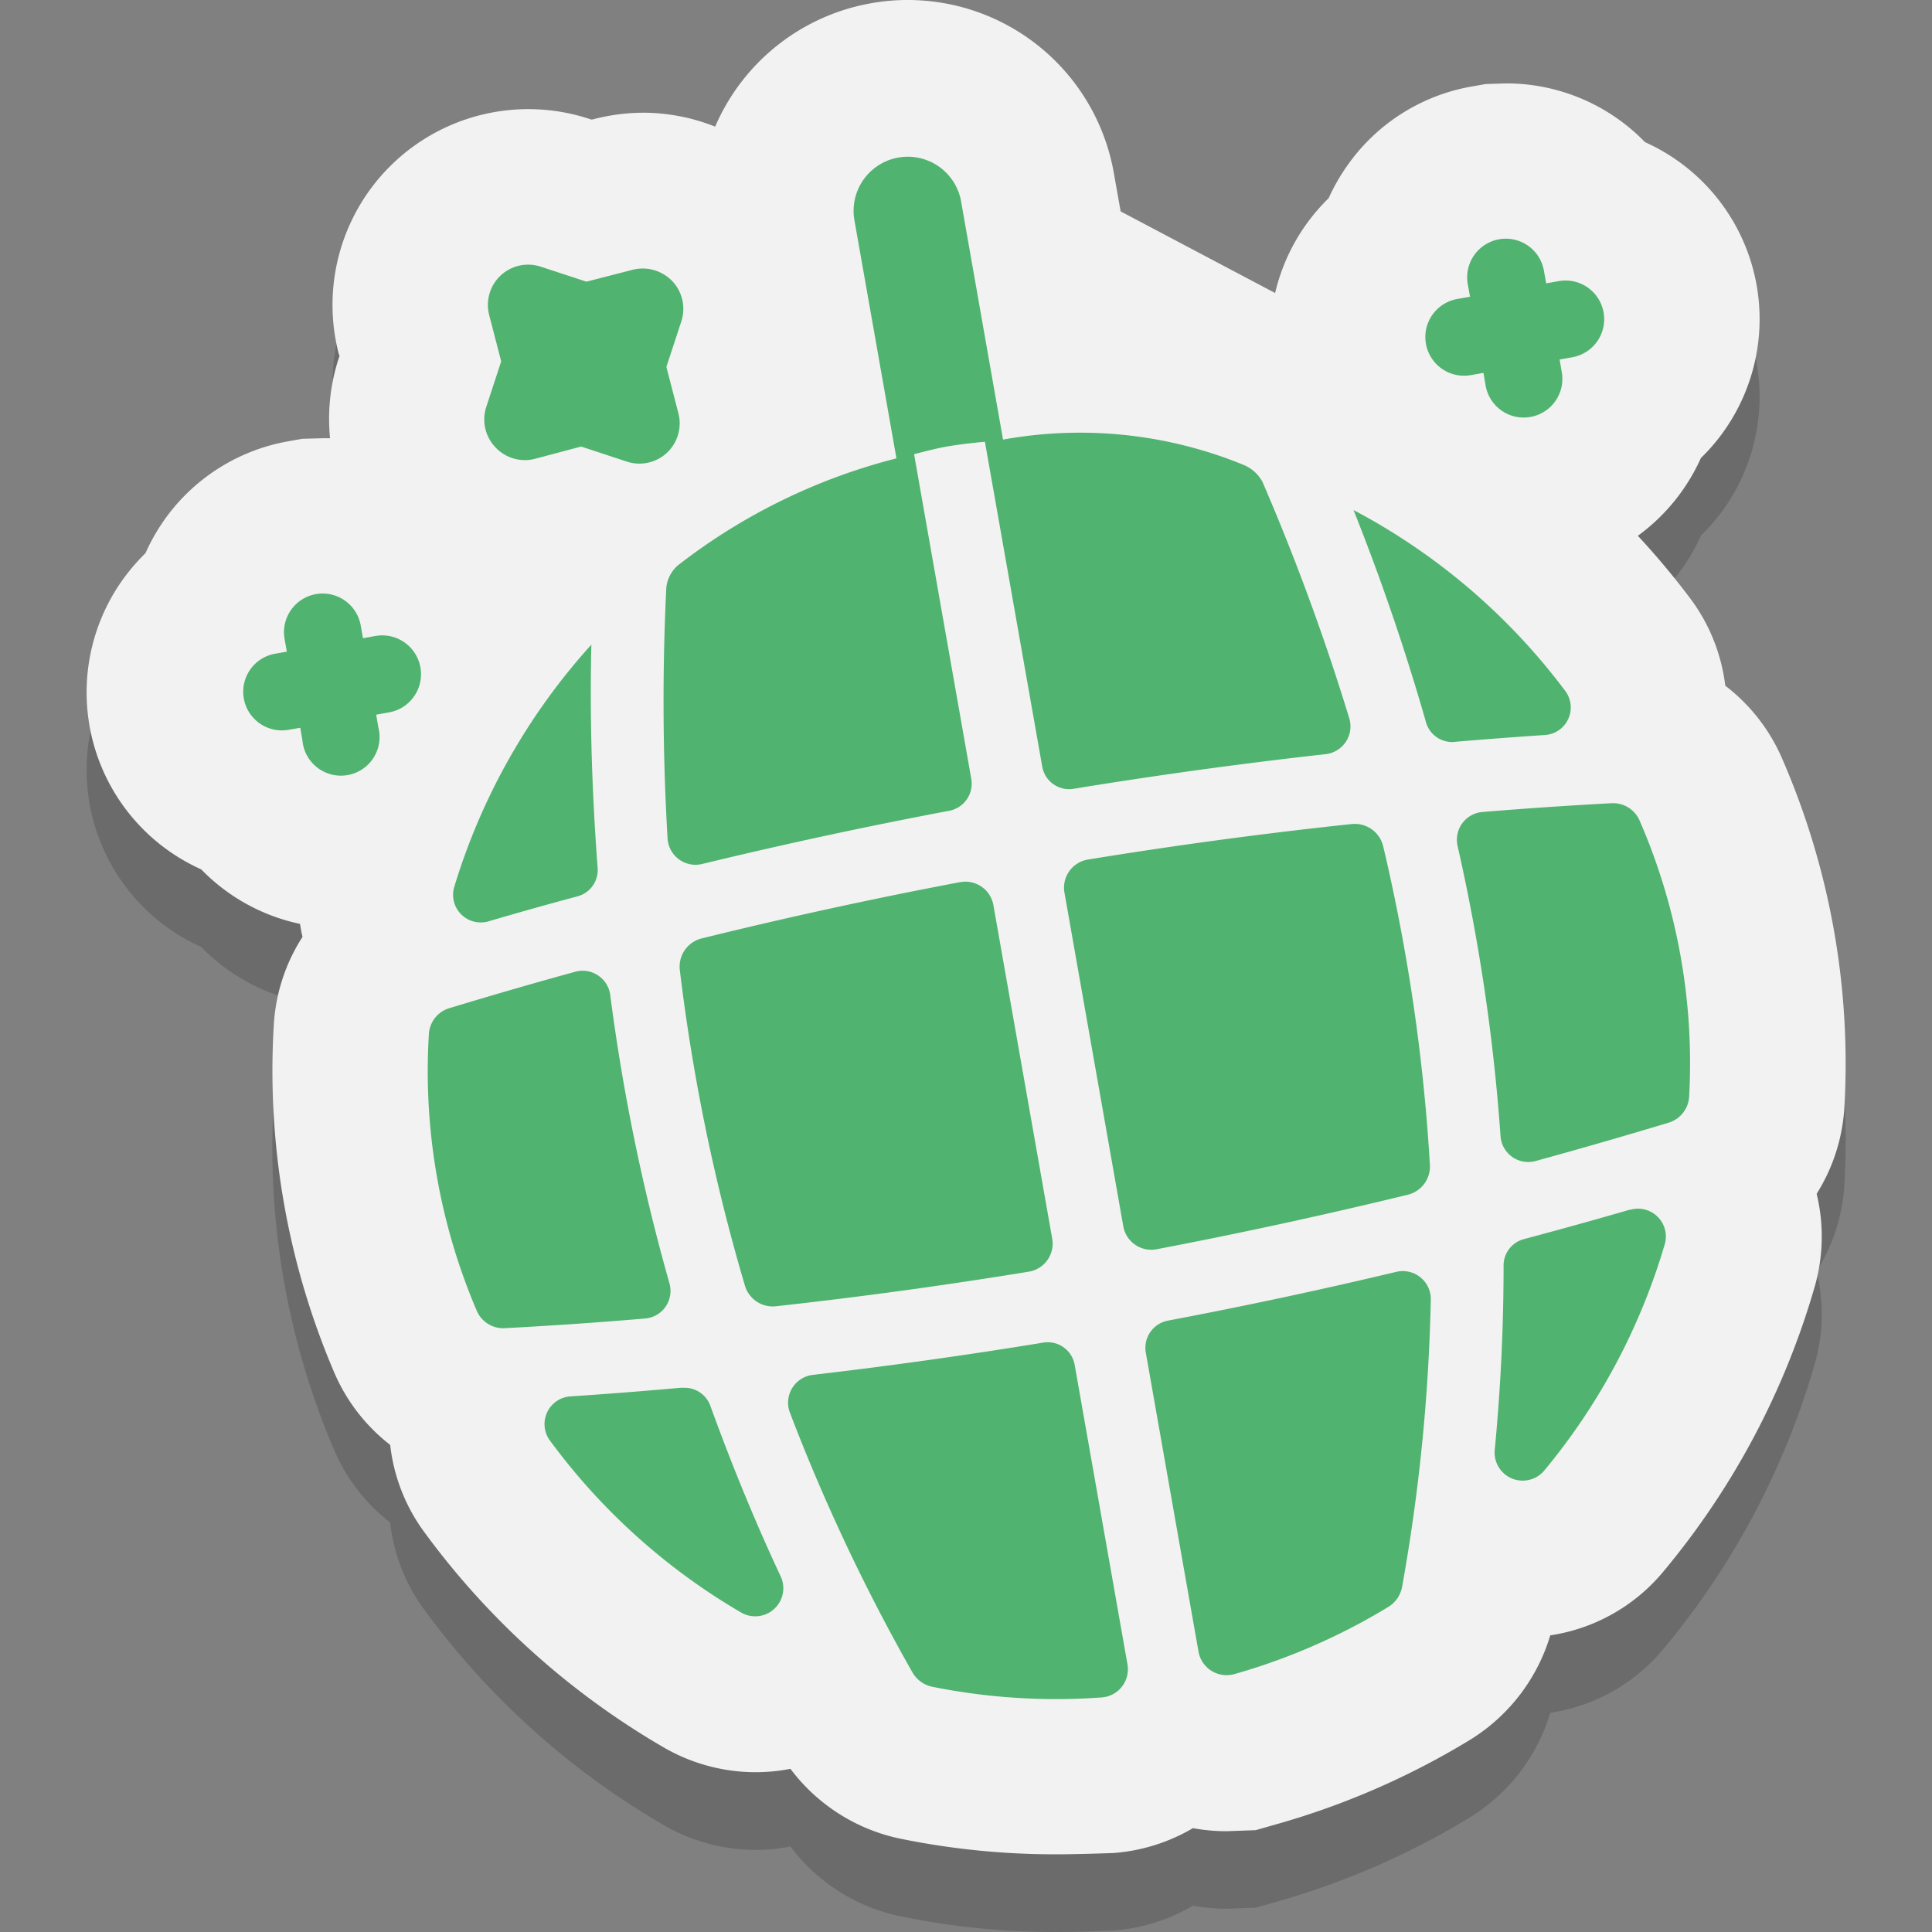 <svg xmlns="http://www.w3.org/2000/svg" data-name="1" viewBox="0 0 24 24" id="disco-light"><rect x="0" y="0" width="24" height="24" fill="#808080" stroke="none"/><path fill="#1a1a1a" d="M13.113,24a9.533,9.533,0,0,1-1.923-.194,2.289,2.289,0,0,1-1.371-.868,2.243,2.243,0,0,1-.435.042h0a2.278,2.278,0,0,1-1.141-.309,9.76,9.76,0,0,1-2.974-2.677,2.242,2.242,0,0,1-.422-1.081,2.254,2.254,0,0,1-.7-.91A9.531,9.531,0,0,1,3.4,13.7a2.258,2.258,0,0,1,.357-1.1c-.013-.053-.023-.106-.031-.16A2.4,2.4,0,0,1,2.5,11.764a2.41,2.41,0,0,1-.987-3.583,2.521,2.521,0,0,1,.294-.346,2.5,2.5,0,0,1,.225-.394A2.394,2.394,0,0,1,3.588,6.45l.167-.03.253-.008.09,0a2.424,2.424,0,0,1,.11-1l.008-.025-.007-.027A2.432,2.432,0,0,1,7.318,2.441l.032.01.026-.007a2.556,2.556,0,0,1,.608-.076,2.438,2.438,0,0,1,.9.173A2.6,2.6,0,0,1,10.823,1a2.564,2.564,0,0,1,.452-.039,2.6,2.6,0,0,1,2.562,2.152l.084.474L15.84,4.605a2.415,2.415,0,0,1,.665-1.178,2.459,2.459,0,0,1,.228-.4,2.4,2.4,0,0,1,1.558-.99l.165-.028L18.707,2a2.4,2.4,0,0,1,1.728.73,2.408,2.408,0,0,1,.694,3.924,2.429,2.429,0,0,1-.783.966A9.511,9.511,0,0,1,21,8.4a2.254,2.254,0,0,1,.432,1.08,2.273,2.273,0,0,1,.709.912,9.486,9.486,0,0,1,.772,4.3,2.27,2.27,0,0,1-.346,1.1,2.257,2.257,0,0,1-.028,1.167,9.724,9.724,0,0,1-1.874,3.523,2.26,2.26,0,0,1-1.407.795,2.3,2.3,0,0,1-1,1.3,9.644,9.644,0,0,1-2.4,1.047l-.26.074-.362.013a2.294,2.294,0,0,1-.417-.038,2.281,2.281,0,0,1-.989.309C13.587,23.992,13.349,24,13.113,24Z" opacity=".2"></path><path fill="#f2f2f2" d="M13.113,23.035a9.6,9.6,0,0,1-1.923-.193,2.29,2.29,0,0,1-1.371-.869,2.243,2.243,0,0,1-.435.042h0a2.278,2.278,0,0,1-1.141-.309A9.756,9.756,0,0,1,5.269,19.03a2.25,2.25,0,0,1-.422-1.081,2.263,2.263,0,0,1-.7-.911,9.531,9.531,0,0,1-.746-4.3,2.255,2.255,0,0,1,.357-1.1c-.013-.054-.023-.107-.031-.161A2.4,2.4,0,0,1,2.5,10.8a2.41,2.41,0,0,1-.987-3.583,2.512,2.512,0,0,1,.294-.345,2.462,2.462,0,0,1,.225-.4,2.394,2.394,0,0,1,1.554-.991l.167-.03.253-.007H4.1a2.426,2.426,0,0,1,.11-1l.008-.025L4.209,4.4A2.432,2.432,0,0,1,7.318,1.476l.032.01.026-.006A2.51,2.51,0,0,1,7.984,1.4a2.438,2.438,0,0,1,.9.173A2.6,2.6,0,0,1,10.823.04,2.565,2.565,0,0,1,11.275,0a2.6,2.6,0,0,1,2.562,2.152l.084.474L15.84,3.64a2.415,2.415,0,0,1,.665-1.178,2.459,2.459,0,0,1,.228-.4,2.39,2.39,0,0,1,1.558-.989l.165-.029.251-.008a2.4,2.4,0,0,1,1.728.73,2.408,2.408,0,0,1,.694,3.924,2.422,2.422,0,0,1-.783.966A9.681,9.681,0,0,1,21,7.438a2.262,2.262,0,0,1,.432,1.08,2.273,2.273,0,0,1,.709.912,9.486,9.486,0,0,1,.772,4.3,2.27,2.27,0,0,1-.346,1.1,2.257,2.257,0,0,1-.028,1.167,9.724,9.724,0,0,1-1.874,3.523,2.26,2.26,0,0,1-1.407.795,2.3,2.3,0,0,1-1,1.3,9.679,9.679,0,0,1-2.4,1.046l-.26.074-.362.013a2.294,2.294,0,0,1-.417-.038,2.281,2.281,0,0,1-.989.309C13.587,23.027,13.349,23.035,13.113,23.035Z"></path><path fill="#50b36f" d="M6.152,5.554a.5.5,0,0,1-.111-.5l.185-.565-.149-.575a.5.5,0,0,1,.644-.6l.564.185.575-.148a.51.51,0,0,1,.493.143.5.5,0,0,1,.11.5l-.185.564.149.575a.5.5,0,0,1-.644.6l-.564-.186L6.644,5.7A.5.5,0,0,1,6.152,5.554ZM19.364,3.492l-.157.028-.028-.158a.48.48,0,1,0-.946.167l.028.157-.158.028a.48.48,0,0,0,.167.946l.158-.028.027.158a.48.48,0,1,0,.946-.167l-.027-.157.157-.028a.48.48,0,1,0-.167-.946ZM4.7,9.036l-.027-.158.157-.028A.48.48,0,1,0,4.666,7.9l-.157.028-.028-.158a.48.48,0,0,0-.946.167l.028.158-.158.028a.48.48,0,0,0,.167.945l.158-.027.027.157A.48.48,0,1,0,4.7,9.036Zm7.535-3.548.712,4.035a.339.339,0,0,0,.394.275q1.554-.254,3.121-.429a.347.347,0,0,0,.3-.443,28.171,28.171,0,0,0-1.079-2.94.47.47,0,0,0-.23-.209,5.358,5.358,0,0,0-2.993-.316l-.524-2.976a.673.673,0,0,0-1.325.234l.525,2.975a7.389,7.389,0,0,0-2.716,1.33.427.427,0,0,0-.143.276,29.181,29.181,0,0,0,.016,3.12.348.348,0,0,0,.432.312q1.524-.369,3.065-.66a.343.343,0,0,0,.275-.4l-.71-4.03c.145-.037.29-.076.437-.1S12.089,5.5,12.238,5.488Zm-.307,5.47q-1.617.306-3.214.7a.361.361,0,0,0-.269.392,23.878,23.878,0,0,0,.81,3.925.36.36,0,0,0,.382.252q1.578-.174,3.144-.43a.353.353,0,0,0,.29-.409l-.731-4.146A.353.353,0,0,0,11.931,10.958Zm4.867-.722q-1.647.175-3.282.442a.354.354,0,0,0-.29.41l.731,4.146a.353.353,0,0,0,.412.285q1.571-.3,3.123-.678a.36.36,0,0,0,.274-.366,23.11,23.11,0,0,0-.581-3.964A.362.362,0,0,0,16.8,10.236Zm3.219-.258q-.8.043-1.6.109a.346.346,0,0,0-.307.423,23.88,23.88,0,0,1,.533,3.6.345.345,0,0,0,.434.313q.831-.228,1.655-.477a.359.359,0,0,0,.254-.321,7.554,7.554,0,0,0-.618-3.438A.359.359,0,0,0,20.017,9.978ZM17.343,15.8q-1.41.336-2.833.605a.344.344,0,0,0-.276.4l.654,3.711a.355.355,0,0,0,.44.282,7.766,7.766,0,0,0,1.921-.838.372.372,0,0,0,.169-.251,22.87,22.87,0,0,0,.356-3.565A.348.348,0,0,0,17.343,15.8Zm-4.387.879q-1.424.233-2.856.4a.348.348,0,0,0-.288.468,23.538,23.538,0,0,0,1.521,3.225.37.37,0,0,0,.245.181,7.8,7.8,0,0,0,2.11.133.351.351,0,0,0,.318-.41l-.656-3.721A.34.34,0,0,0,12.956,16.679Zm-4.641-.741a24.833,24.833,0,0,1-.734-3.575.346.346,0,0,0-.434-.292q-.785.216-1.565.453a.356.356,0,0,0-.254.318,7.574,7.574,0,0,0,.595,3.442.357.357,0,0,0,.348.215q.873-.046,1.742-.12A.344.344,0,0,0,8.315,15.938Zm.158,1.3c-.46.041-.921.078-1.382.108a.345.345,0,0,0-.266.54,7.872,7.872,0,0,0,2.388,2.149.349.349,0,0,0,.481-.461c-.324-.692-.612-1.4-.87-2.111A.339.339,0,0,0,8.473,17.241Zm11.776-2.212c-.438.128-.878.249-1.319.367a.338.338,0,0,0-.252.329c0,.759-.036,1.519-.109,2.281a.349.349,0,0,0,.609.271,7.864,7.864,0,0,0,1.506-2.831A.346.346,0,0,0,20.249,15.029Zm-14.609-4a.344.344,0,0,0,.433.418q.547-.161,1.1-.309a.338.338,0,0,0,.251-.353c-.068-.906-.1-1.828-.078-2.774A7.9,7.9,0,0,0,5.64,11.027Zm12.425-1.81q.561-.048,1.121-.085a.343.343,0,0,0,.264-.54,7.875,7.875,0,0,0-2.636-2.255,27.479,27.479,0,0,1,.9,2.635A.338.338,0,0,0,18.065,9.217Z"></path></svg>